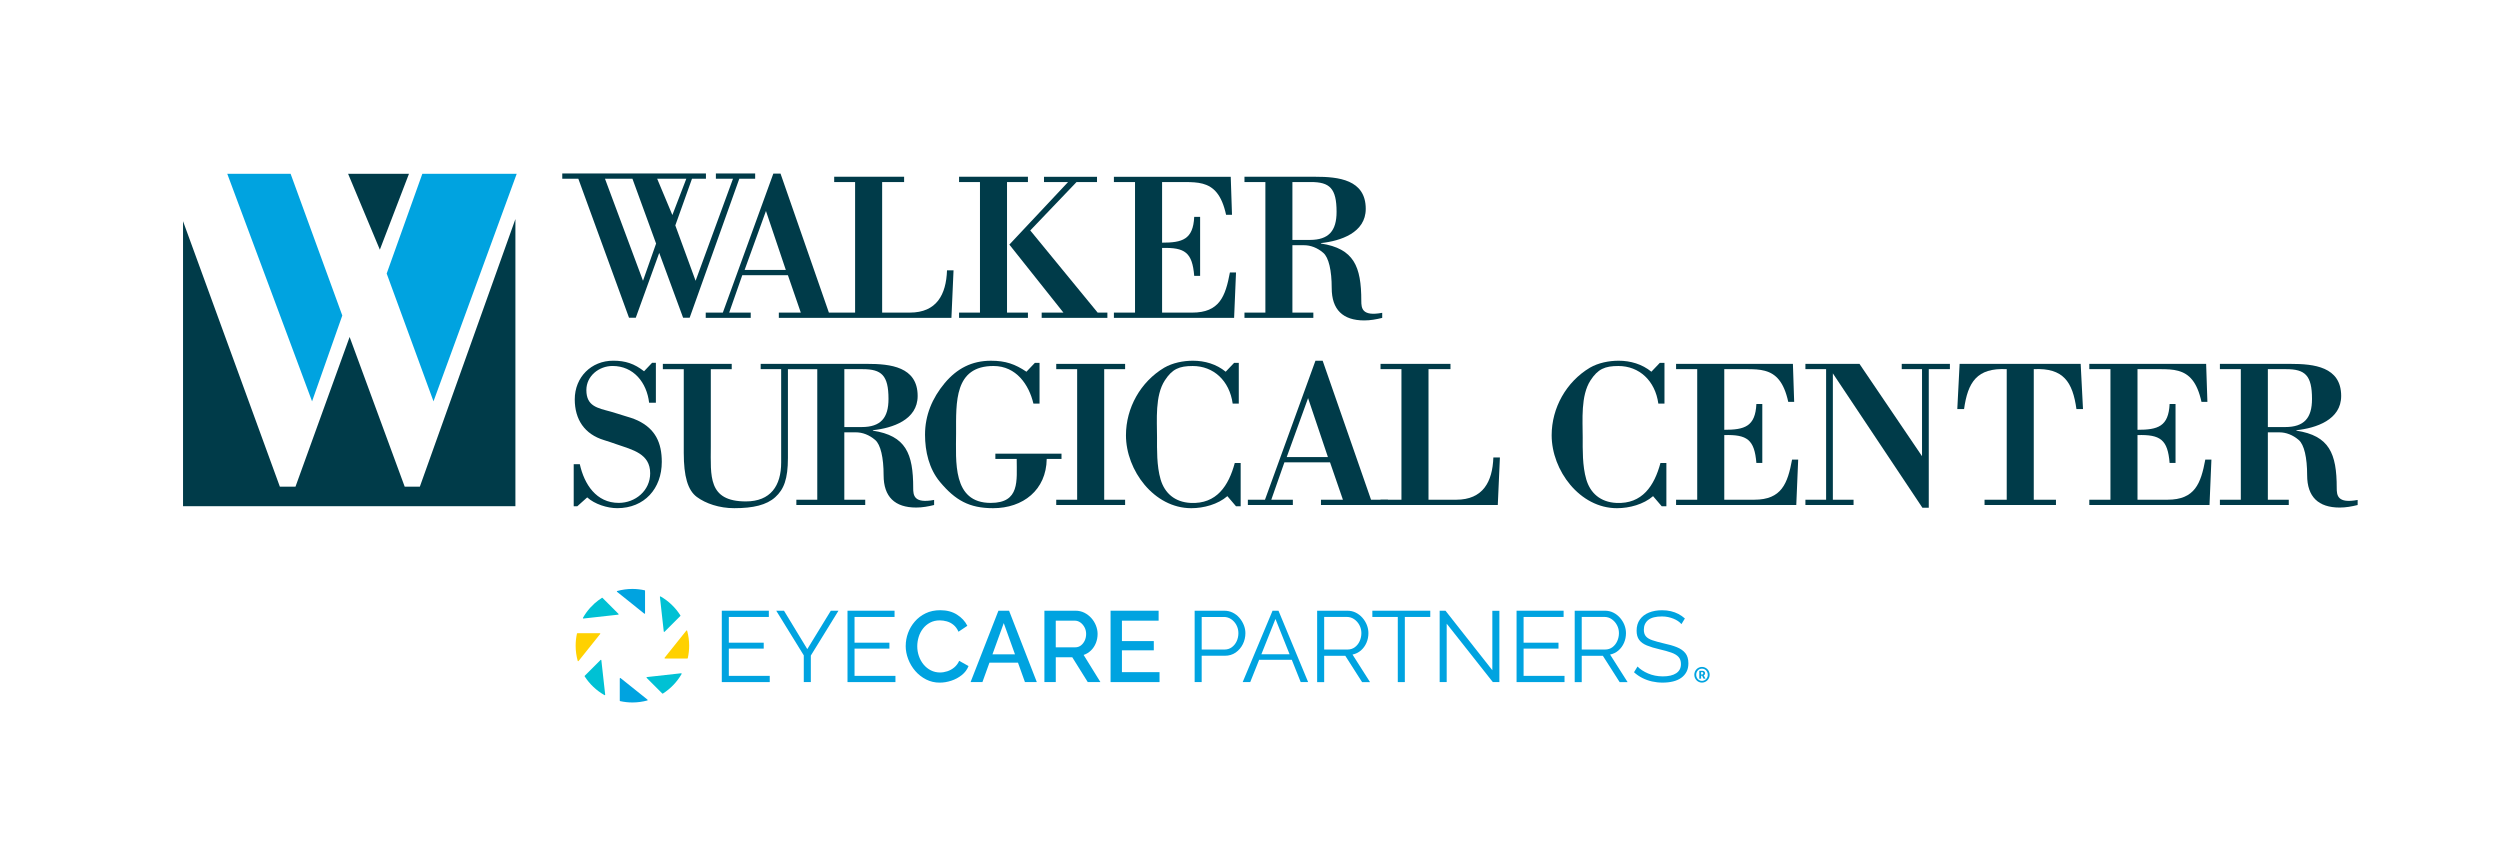 <?xml version="1.0" encoding="UTF-8"?><svg id="Layer_1" xmlns="http://www.w3.org/2000/svg" viewBox="0 0 1586.22 542.71"><defs><style>.cls-1{fill:#00a3e0;}.cls-1,.cls-2,.cls-3,.cls-4{stroke-width:0px;}.cls-2{fill:#ffd100;}.cls-3{fill:#003b49;}.cls-4{fill:#00c1d4;}</style></defs><polygon class="cls-1" points="267.96 110.29 245.34 173.57 275.05 254.65 327.84 110.29 267.96 110.29"/><polygon class="cls-3" points="266.38 308.79 256.78 308.79 221.83 213.8 187.48 308.79 177.57 308.79 116.13 140.35 116.13 321.18 327.02 321.18 327.02 138.99 266.38 308.79"/><polygon class="cls-3" points="220.87 110.29 241.01 158.42 259.48 110.29 220.87 110.29"/><polygon class="cls-1" points="144.2 110.29 198 254.65 217.18 200.18 184.39 110.29 144.2 110.29"/><path class="cls-3" d="M383.85,113.39h17.42l15.01,41.15-8.31,23.6-24.12-64.75ZM416.96,113.39h18.5l-8.85,23.06-9.65-23.06ZM454.22,110.05v3.35h10.86l-23.73,64.75-12.87-35.13,10.58-29.62h8.85v-3.35h-91.16v3.35h10.19l32.16,88.2h4.29l14.88-41.15,15.15,41.15h4.16l31.5-88.2h10.06v-3.35h-24.93Z"/><path class="cls-3" d="M472.45,171.27l13.54-37.4,12.6,37.4h-26.14ZM600.87,171.53c-.54,15.41-6.57,26.81-23.6,26.81h-17.56v-82.84h13.94v-3.35h-44.37v3.35h13.27v82.84h-16.63l-30.69-88.21h-4.55l-32.04,88.21h-10.86v3.35h28.55v-3.35h-13.67l8.31-23.73h28.95l8.18,23.73h-13.94v3.35h109.51l1.34-30.16h-4.16Z"/><path class="cls-3" d="M608.51,112.15v3.35h13.27v82.84h-13.27v3.35h43.7v-3.35h-13.27v-82.84h13.27v-3.35h-43.7ZM662.4,112.15v3.35h15.28l-37.26,39.69,34.32,43.16h-13.81v3.35h41.69v-3.35h-6.17l-42.76-52.14,29.35-30.7h13v-3.35h-33.64Z"/><path class="cls-3" d="M737.33,115.5v38.47c12.87,0,19.71-2.01,20.38-16.35h3.75v37.4h-3.75c-1.21-14.88-5.9-18.09-20.38-17.69v41.02h19.03c17.43,0,21.18-10.32,24-25.47h3.88l-1.21,28.82h-76.27v-3.35h13.4v-82.84h-13.4v-3.35h74.13l.8,24.13h-3.75c-2.82-12.87-7.91-17.83-14.75-19.71-3.35-.93-7.24-1.07-11.66-1.07h-14.21Z"/><path class="cls-3" d="M820.03,152.23h10.99c12.07,0,17.02-5.76,17.02-17.83,0-15.01-4.42-18.9-16.35-18.9h-11.67v36.73ZM820.03,198.34h13.27v3.35h-43.7v-3.35h13.27v-82.84h-13.27v-3.35h44.91c14.62,0,32.04,1.74,32.04,20.37,0,15.15-15.95,20.38-28.42,21.72v.27c20.91,3.22,25.6,14.48,25.6,36.33,0,4.69.4,10.05,13.27,7.64v3.22c-3.75.93-7.51,1.61-11.39,1.61-13.55,0-20.65-6.83-20.65-20.51,0-11.13-1.88-19.44-5.37-22.39-3.75-3.22-8.04-4.82-12.19-4.82h-7.38v42.76Z"/><path class="cls-3" d="M366.29,321.23h-2.28v-26.68h3.88c2.82,12.74,10.46,24.53,24.67,24.53,10.59,0,19.97-7.78,19.97-18.77,0-12.47-11.13-14.88-21.18-18.37-2.68-.93-5.36-1.87-8.04-2.68-12.46-3.75-18.63-13.14-18.63-25.87,0-14.07,10.45-24.53,24.39-24.53,7.78,0,13.41,1.88,19.58,6.7l5.09-5.36h2.41v25.33h-4.29c-1.47-12.73-9.79-23.32-23.19-23.32-8.58,0-16.62,6.3-16.62,15.28,0,10.32,7.1,11.39,15.41,13.67,3.35.94,6.03,1.88,8.31,2.55,2.68.81,6.04,1.75,8.85,3.09,11.26,5.36,15.28,14.21,15.28,26.28,0,16.89-10.99,29.35-28.28,29.35-6.3,0-14.34-2.55-19.04-6.84l-6.3,5.64Z"/><path class="cls-3" d="M535.72,270.96v-36.73h11.66c11.93,0,16.36,3.88,16.36,18.9,0,12.06-4.97,17.83-17.02,17.83h-10.99ZM579.42,309.57c0-21.85-4.69-33.11-25.6-36.33v-.27c12.47-1.34,28.42-6.57,28.42-21.72,0-18.64-17.42-20.38-32.04-20.38h-67.56v3.35h13v59.25c0,14.74-6.7,24.67-22.39,24.67-24.26,0-22.25-16.22-22.25-34.85v-49.06h13.27v-3.35h-43.7v3.35h13.27v53.08c0,15.01,2.55,23.73,8.31,28.01,5.63,4.16,14.21,7.11,23.73,7.11,12.06,0,20.5-2.01,26-6.97,5.49-4.96,8.05-11.53,8.05-24.93v-56.3h18.62v82.84h-13.27v3.35h43.7v-3.35h-13.27v-42.76h7.37c4.16,0,8.44,1.61,12.2,4.83,3.48,2.95,5.36,11.26,5.36,22.38,0,13.68,7.11,20.51,20.65,20.51,3.88,0,7.64-.67,11.39-1.61v-3.22c-12.87,2.41-13.27-2.95-13.27-7.64"/><path class="cls-3" d="M655.69,256.08c-2.81-11.93-10.86-23.86-25.34-23.86-24.93,0-23.73,22.92-23.73,42.64,0,17.7-2.54,44.23,21.98,44.23,18.64,0,16.49-14.07,16.49-27.89h-13.54v-3.35h41.96v3.35h-9.38c-.27,19.71-15.01,31.24-34.05,31.24-15.15,0-23.99-5.09-33.64-16.62-6.97-8.31-9.52-19.44-9.52-30.03,0-12.33,4.56-23.19,12.47-32.7,7.77-9.25,17.16-14.21,29.36-14.21,9.38,0,15.28,2.15,22.52,6.97l5.36-5.63h2.95v25.87h-3.89Z"/><polygon class="cls-3" points="670.17 230.88 670.17 234.23 683.44 234.23 683.44 317.08 670.17 317.08 670.17 320.42 713.87 320.42 713.87 317.08 700.6 317.08 700.6 234.23 713.87 234.23 713.87 230.88 670.17 230.88"/><path class="cls-3" d="M787.19,293.75v27.48h-2.95l-5.49-6.43c-6.04,5.23-15.01,7.64-22.92,7.64-23.59,0-41.42-23.99-41.42-46.25,0-17.42,9.25-33.91,24.27-42.89,5.36-3.09,12.06-4.43,18.23-4.43,7.51,0,14.88,2.15,20.78,6.98l5.36-5.63h2.95v25.87h-3.88c-2.01-14.61-12.2-23.86-25.34-23.86-8.58,0-13,1.88-17.7,9.12-6.3,9.65-4.96,25.2-4.96,36.06,0,7.64-.27,18.09,2.28,26.81,2.55,8.58,8.85,14.34,19.04,14.88,16.48.8,24.12-10.86,28.01-25.33h3.75Z"/><path class="cls-3" d="M829.96,252.6l12.59,37.4h-26.14l13.55-37.4ZM834.64,228.87l-32.03,88.21h-10.86v3.35h28.55v-3.35h-13.68l8.32-23.73h28.95l8.18,23.73h-13.93v3.35h42.49v-3.35h-10.72l-30.7-88.21h-4.56Z"/><path class="cls-3" d="M875.93,320.42v-3.35h13.27v-82.84h-13.27v-3.35h44.38v3.35h-13.94v82.84h17.55c17.03,0,23.06-11.39,23.6-26.81h4.15l-1.34,30.17h-74.4Z"/><path class="cls-3" d="M1057.3,293.75v27.48h-2.95l-5.5-6.43c-6.02,5.23-15.01,7.64-22.92,7.64-23.6,0-41.42-23.99-41.42-46.25,0-17.42,9.25-33.91,24.26-42.89,5.37-3.09,12.07-4.43,18.23-4.43,7.5,0,14.88,2.15,20.78,6.98l5.36-5.63h2.95v25.87h-3.89c-2-14.61-12.2-23.86-25.34-23.86-8.57,0-13,1.88-17.7,9.12-6.29,9.65-4.95,25.2-4.95,36.06,0,7.64-.27,18.09,2.28,26.81,2.54,8.58,8.84,14.34,19.03,14.88,16.49.8,24.13-10.86,28.02-25.33h3.75Z"/><path class="cls-3" d="M1094.03,234.23v38.47c12.87,0,19.7-2.02,20.37-16.36h3.76v37.4h-3.76c-1.2-14.88-5.9-18.09-20.37-17.69v41.01h19.03c17.42,0,21.17-10.32,23.99-25.47h3.88l-1.21,28.82h-76.27v-3.35h13.41v-82.84h-13.41v-3.35h74.13l.8,24.13h-3.75c-2.82-12.87-7.91-17.83-14.75-19.71-3.35-.94-7.24-1.07-11.66-1.07h-14.21Z"/><polygon class="cls-3" points="1206.63 230.88 1206.63 234.23 1219.5 234.23 1219.5 289.45 1179.82 230.88 1145.51 230.88 1145.51 234.23 1158.64 234.23 1158.64 317.08 1145.51 317.08 1145.51 320.42 1176.06 320.42 1176.06 317.08 1162.93 317.08 1162.93 236.91 1219.76 322.17 1223.78 322.17 1223.78 234.23 1237.19 234.23 1237.19 230.88 1206.63 230.88"/><path class="cls-3" d="M1259.17,320.42v-3.35h14.07v-82.84c-18.9-.94-24.67,8.18-27.07,25.34h-4.29l1.47-28.69h76.81l1.48,28.69h-4.16c-2.41-17.16-8.18-26.28-27.08-25.34v82.84h14.08v3.35h-45.31Z"/><path class="cls-3" d="M1356.22,234.23v38.47c12.87,0,19.7-2.02,20.37-16.36h3.76v37.4h-3.76c-1.2-14.88-5.9-18.09-20.37-17.69v41.01h19.03c17.42,0,21.17-10.32,23.99-25.47h3.88l-1.21,28.82h-76.27v-3.35h13.41v-82.84h-13.41v-3.35h74.13l.8,24.13h-3.75c-2.82-12.87-7.91-17.83-14.75-19.71-3.35-.94-7.24-1.07-11.66-1.07h-14.21Z"/><path class="cls-3" d="M1438.93,270.96h10.99c12.06,0,17.02-5.76,17.02-17.83,0-15.01-4.42-18.9-16.35-18.9h-11.66v36.72ZM1438.93,317.07h13.27v3.35h-43.7v-3.35h13.27v-82.84h-13.27v-3.35h44.91c14.62,0,32.04,1.74,32.04,20.37,0,15.15-15.95,20.38-28.42,21.72v.27c20.91,3.22,25.6,14.48,25.6,36.33,0,4.69.4,10.05,13.27,7.64v3.22c-3.75.93-7.5,1.61-11.39,1.61-13.53,0-20.65-6.83-20.65-20.51,0-11.13-1.87-19.44-5.36-22.38-3.76-3.22-8.05-4.83-12.2-4.83h-7.37v42.76Z"/><path class="cls-1" d="M409.28,374.83c0-.14-.09-.26-.24-.3-2.51-.55-5.11-.86-7.79-.86-3.34,0-6.57.47-9.64,1.31-.23.07-.29.38-.1.53l17.28,13.83c.2.15.48.01.48-.24v-14.28Z"/><path class="cls-1" d="M393.23,444.55c0,.14.09.26.24.3,2.51.55,5.11.86,7.79.86,3.28,0,6.44-.45,9.46-1.27.23-.06.29-.37.1-.53l-17.1-13.68c-.2-.16-.48-.01-.48.23v14.09Z"/><path class="cls-2" d="M366.37,401.77c-.14,0-.26.1-.3.24-.54,2.48-.83,5.05-.83,7.69,0,3.33.46,6.55,1.31,9.62.06.23.37.29.53.1l13.73-17.17c.16-.2.02-.48-.23-.48h-14.21Z"/><path class="cls-2" d="M436.09,417.81c.14,0,.26-.09.3-.24.57-2.53.88-5.18.88-7.89,0-3.28-.45-6.45-1.27-9.47-.07-.23-.38-.29-.53-.1l-13.78,17.22c-.16.2-.01.48.23.48h14.17Z"/><path class="cls-4" d="M381.9,379.33c-1.66,1.07-3.24,2.26-4.71,3.57,0,0-.01.01-.02.02l-2.69,2.69s0,0-.01.01c-1.75,1.95-3.3,4.09-4.6,6.39-.12.21.05.47.3.44l22.07-2.45c.24-.03.35-.33.18-.5l-10.14-10.14c-.1-.1-.26-.11-.38-.04"/><path class="cls-4" d="M420.6,440.06c4.89-3.12,8.98-7.39,11.88-12.43.11-.21-.06-.47-.3-.45l-21.71,2.41c-.24.03-.35.33-.18.51l9.92,9.92c.1.1.26.11.38.04"/><path class="cls-4" d="M370.97,429.17c3.16,4.91,7.48,9,12.57,11.88.21.12.47-.05.44-.29l-2.43-21.84c-.03-.24-.32-.35-.5-.18l-10.05,10.05c-.1.1-.11.26-.04.38"/><path class="cls-4" d="M431.7,390.47c-3.13-4.96-7.45-9.1-12.54-12.03-.22-.12-.48.05-.45.3l2.44,21.94c.03.24.32.35.5.18l10.02-10.02c.09-.09.11-.26.04-.37"/><polygon class="cls-1" points="488.39 428.83 488.39 432.78 457.97 432.78 457.97 387.49 487.82 387.49 487.82 391.45 462.43 391.45 462.43 407.78 484.57 407.78 484.57 411.54 462.43 411.54 462.43 428.83 488.39 428.83"/><polygon class="cls-1" points="497.43 387.49 512.22 411.86 527.15 387.49 532 387.49 514.46 415.94 514.46 432.78 509.99 432.78 509.99 415.82 492.51 387.49 497.43 387.49"/><polygon class="cls-1" points="568.15 428.83 568.15 432.78 537.73 432.78 537.73 387.49 567.58 387.49 567.58 391.45 542.19 391.45 542.19 407.78 564.32 407.78 564.32 411.54 542.19 411.54 542.19 428.83 568.15 428.83"/><path class="cls-1" d="M574.67,409.76c0-2.76.49-5.47,1.47-8.14.98-2.66,2.41-5.08,4.3-7.27,1.89-2.19,4.19-3.94,6.89-5.23,2.7-1.3,5.78-1.95,9.22-1.95,4.13,0,7.66.92,10.62,2.78,2.95,1.85,5.15,4.22,6.6,7.11l-5.62,3.76c-.81-1.83-1.86-3.28-3.15-4.33-1.3-1.07-2.71-1.81-4.25-2.24-1.53-.42-3.02-.63-4.46-.63-2.34,0-4.4.48-6.19,1.44-1.79.96-3.28,2.22-4.5,3.8-1.21,1.57-2.12,3.34-2.71,5.29-.6,1.95-.9,3.92-.9,5.87,0,2.21.35,4.31,1.06,6.32.7,2,1.7,3.77,2.99,5.33,1.3,1.55,2.83,2.78,4.6,3.67,1.76.89,3.71,1.34,5.83,1.34,1.49,0,3.02-.26,4.6-.77,1.57-.51,3.03-1.31,4.37-2.42,1.34-1.11,2.39-2.51,3.15-4.21l5.94,3.32c-.9,2.26-2.33,4.17-4.31,5.74-1.98,1.57-4.2,2.76-6.67,3.57-2.47.81-4.91,1.21-7.33,1.21-3.11,0-5.98-.67-8.61-2.01-2.64-1.34-4.92-3.13-6.86-5.36-1.93-2.24-3.44-4.75-4.5-7.53-1.07-2.78-1.6-5.6-1.6-8.45"/><path class="cls-1" d="M644,415.18l-7.13-19.84-7.17,19.84h14.3ZM633.48,387.49h6.76l17.61,45.29h-7.53l-4.42-12.32h-18.11l-4.45,12.32h-7.52l17.67-45.29Z"/><path class="cls-1" d="M669.87,410.71h12.44c1.31,0,2.49-.4,3.51-1.18,1.02-.79,1.83-1.82,2.43-3.09.59-1.28.89-2.68.89-4.21s-.35-3-1.05-4.27c-.7-1.27-1.58-2.29-2.65-3.03-1.06-.75-2.23-1.12-3.51-1.12h-12.06v16.91ZM662.66,432.78v-45.29h19.71c2.04,0,3.91.42,5.62,1.27,1.7.86,3.17,1.98,4.43,3.38,1.26,1.4,2.24,2.99,2.94,4.75.7,1.77,1.05,3.54,1.05,5.33,0,2.04-.36,3.96-1.09,5.78-.72,1.81-1.75,3.37-3.09,4.68-1.34,1.32-2.9,2.28-4.68,2.87l10.65,17.22h-8.03l-9.83-15.75h-10.46v15.75h-7.21Z"/><polygon class="cls-1" points="735.71 426.47 735.71 432.78 704.64 432.78 704.64 387.49 735.13 387.49 735.13 393.81 711.85 393.81 711.85 406.76 732.07 406.76 732.07 412.62 711.85 412.62 711.85 426.47 735.71 426.47"/><path class="cls-1" d="M762.45,412.12h14.49c1.79,0,3.34-.49,4.65-1.47,1.32-.98,2.34-2.25,3.07-3.82.72-1.58,1.09-3.28,1.09-5.11s-.43-3.59-1.28-5.16c-.85-1.57-1.97-2.82-3.35-3.73-1.38-.91-2.9-1.37-4.56-1.37h-14.1v20.67ZM757.99,432.78v-45.29h18.75c1.95,0,3.75.4,5.39,1.21,1.64.81,3.05,1.9,4.24,3.28,1.19,1.38,2.12,2.92,2.8,4.6.68,1.68,1.02,3.39,1.02,5.13,0,2.47-.54,4.8-1.62,6.99-1.09,2.19-2.61,3.96-4.56,5.33-1.95,1.36-4.25,2.04-6.89,2.04h-14.67v16.71h-4.46Z"/><path class="cls-1" d="M818.22,415.11l-8.95-22.39-8.94,22.39h17.9ZM807.42,387.49h3.76l18.82,45.29h-4.72l-5.66-14.16h-20.7l-5.66,14.16h-4.79l18.95-45.29Z"/><path class="cls-1" d="M840.17,412.12h14.8c1.79,0,3.34-.49,4.66-1.47,1.31-.98,2.34-2.26,3.06-3.86.72-1.6,1.09-3.29,1.09-5.08s-.42-3.52-1.25-5.07-1.93-2.8-3.32-3.76c-1.38-.96-2.93-1.44-4.62-1.44h-14.42v20.67ZM835.71,432.78v-45.29h19.14c1.95,0,3.74.4,5.36,1.21,1.62.81,3.03,1.9,4.24,3.28,1.21,1.38,2.15,2.92,2.81,4.6.65,1.68.98,3.39.98,5.13,0,2.17-.41,4.21-1.24,6.13-.83,1.91-2,3.53-3.51,4.85-1.51,1.32-3.28,2.19-5.33,2.62l11.1,17.48h-5.04l-10.65-16.71h-13.4v16.71h-4.46Z"/><polygon class="cls-1" points="907.49 391.45 891.35 391.45 891.35 432.78 886.88 432.78 886.88 391.45 870.74 391.45 870.74 387.49 907.49 387.49 907.49 391.45"/><polygon class="cls-1" points="917.91 395.72 917.91 432.78 913.45 432.78 913.45 387.49 917.14 387.49 946.87 425.25 946.87 387.56 951.34 387.56 951.34 432.78 947.19 432.78 917.91 395.72"/><polygon class="cls-1" points="992.67 428.83 992.67 432.78 962.24 432.78 962.24 387.49 992.09 387.49 992.09 391.45 966.7 391.45 966.7 407.78 988.84 407.78 988.84 411.54 966.7 411.54 966.7 428.83 992.67 428.83"/><path class="cls-1" d="M1003.59,412.12h14.8c1.79,0,3.34-.49,4.66-1.47,1.31-.98,2.34-2.26,3.06-3.86.72-1.6,1.09-3.29,1.09-5.08s-.42-3.52-1.25-5.07-1.93-2.8-3.32-3.76c-1.38-.96-2.93-1.44-4.62-1.44h-14.42v20.67ZM999.13,432.78v-45.29h19.14c1.95,0,3.74.4,5.36,1.21,1.62.81,3.03,1.9,4.24,3.28,1.21,1.38,2.15,2.92,2.81,4.6.65,1.68.98,3.39.98,5.13,0,2.17-.41,4.21-1.24,6.13-.83,1.91-2,3.53-3.51,4.85-1.51,1.32-3.28,2.19-5.33,2.62l11.1,17.48h-5.04l-10.65-16.71h-13.4v16.71h-4.46Z"/><path class="cls-1" d="M1066.85,395.98c-.64-.72-1.38-1.38-2.23-1.95-.85-.57-1.81-1.07-2.87-1.5-1.07-.42-2.2-.77-3.41-1.02-1.21-.26-2.5-.38-3.86-.38-3.96,0-6.86.75-8.71,2.26-1.85,1.51-2.77,3.56-2.77,6.15,0,1.79.43,3.19,1.31,4.21.87,1.02,2.24,1.85,4.11,2.48,1.87.64,4.25,1.29,7.15,1.98,3.23.68,6.02,1.48,8.36,2.42,2.34.94,4.15,2.2,5.42,3.79,1.27,1.6,1.91,3.75,1.91,6.46,0,2.08-.4,3.89-1.21,5.42-.81,1.52-1.93,2.8-3.38,3.82-1.45,1.02-3.17,1.77-5.17,2.26-2,.49-4.19.73-6.57.73s-4.58-.25-6.73-.73c-2.15-.49-4.18-1.21-6.09-2.17-1.91-.96-3.7-2.18-5.36-3.67l2.24-3.64c.8.86,1.77,1.65,2.9,2.39,1.13.75,2.38,1.42,3.77,2.01,1.38.6,2.86,1.06,4.46,1.38s3.24.48,4.94.48c3.61,0,6.44-.66,8.45-1.98,2.02-1.31,3.03-3.27,3.03-5.86,0-1.87-.51-3.36-1.53-4.49-1.02-1.13-2.55-2.05-4.6-2.77-2.04-.72-4.55-1.42-7.52-2.1-3.15-.72-5.8-1.53-7.97-2.42-2.17-.89-3.8-2.07-4.88-3.53-1.09-1.47-1.63-3.41-1.63-5.83,0-2.8.69-5.17,2.08-7.1,1.38-1.93,3.28-3.4,5.71-4.39,2.43-1,5.21-1.5,8.36-1.5,2,0,3.86.2,5.58.61,1.72.4,3.32.99,4.78,1.75,1.47.77,2.84,1.73,4.12,2.87l-2.17,3.57Z"/><path class="cls-1" d="M1079.97,427.94c.45,0,.72-.29.72-.75s-.27-.73-.71-.73h-.65v1.48h.64ZM1078.17,425.61h2.06c.98,0,1.63.63,1.63,1.58,0,.78-.53,1.19-.88,1.29v.03s.05.05.18.29l.94,1.79h-1.28l-.84-1.83h-.65v1.83h-1.15v-4.97ZM1079.87,432.01c2.09,0,3.69-1.71,3.69-3.88s-1.6-3.88-3.69-3.88-3.64,1.71-3.64,3.88,1.59,3.88,3.64,3.88M1079.87,423.15c2.72,0,4.89,2.22,4.89,4.97s-2.18,4.99-4.89,4.99-4.85-2.23-4.85-4.99,2.18-4.97,4.85-4.97"/></svg>